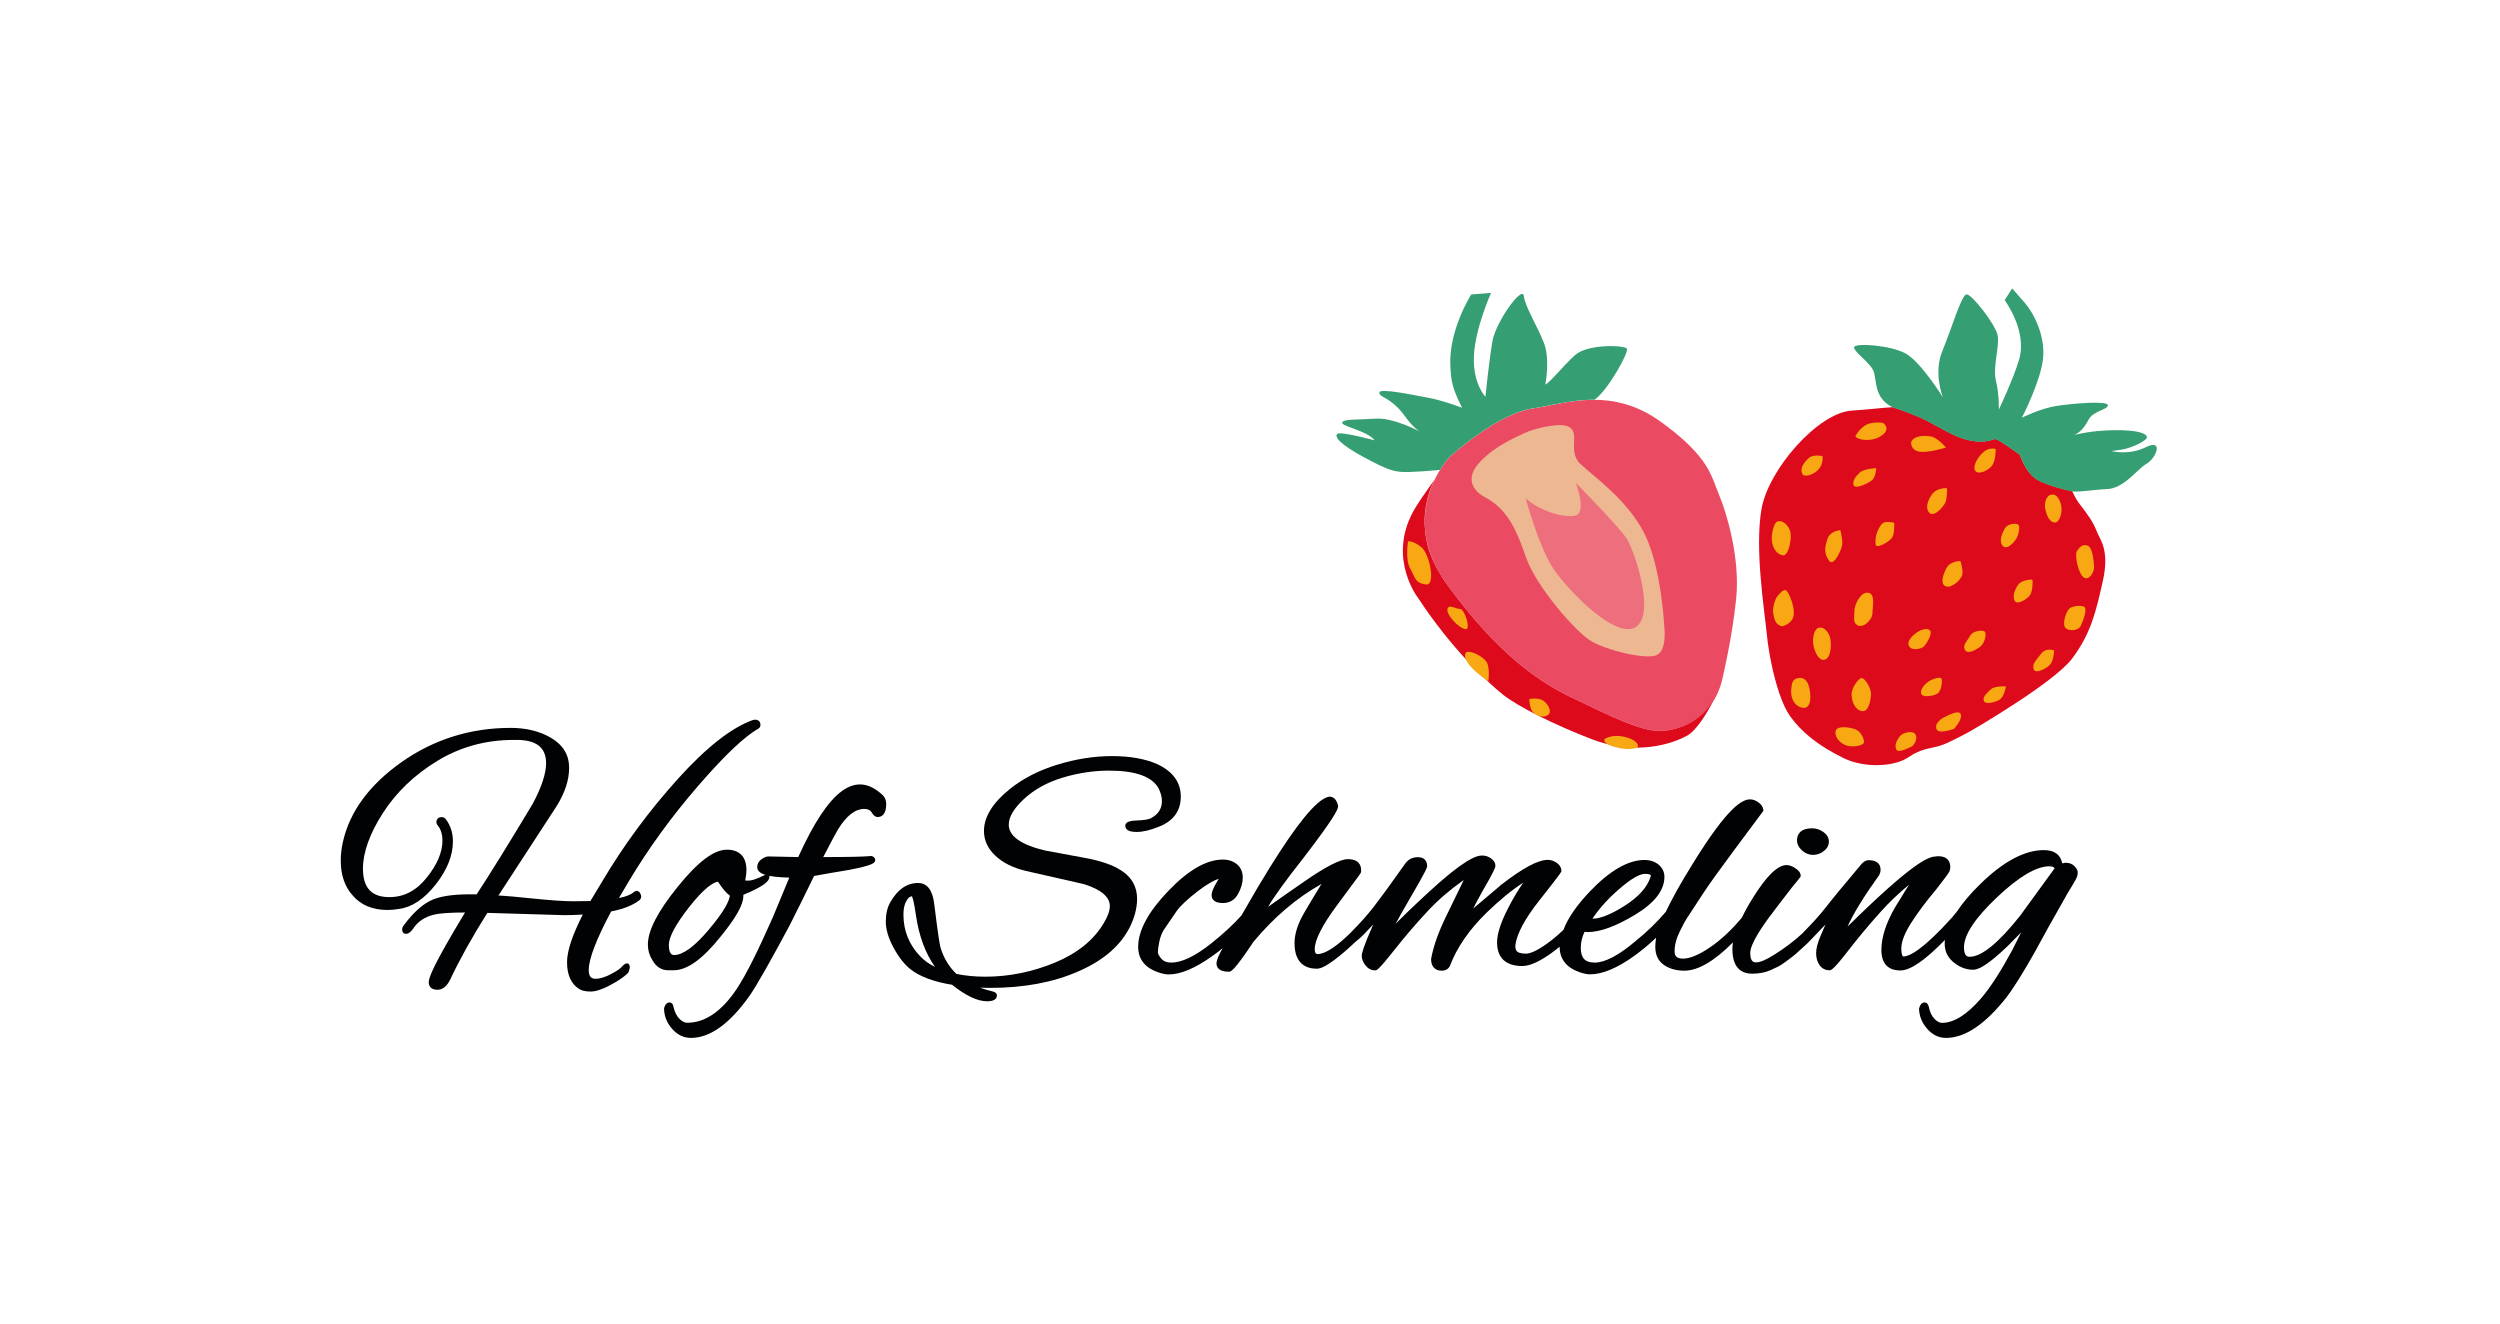 <?xml version="1.0" encoding="utf-8"?>
<!-- Generator: Adobe Adobe Illustrator 24.2.0, SVG Export Plug-In . SVG Version: 6.00 Build 0)  -->
<svg version="1.1" xmlns="http://www.w3.org/2000/svg" xmlns:xlink="http://www.w3.org/1999/xlink" x="0px" y="0px"
	 width="240.94px" height="127.56px" viewBox="0 0 240.94 127.56" style="enable-background:new 0 0 240.94 127.56;"
	 xml:space="preserve">
<style type="text/css">
	.st0{fill:#010203;}
	.st1{fill:#EA4B62;}
	.st2{fill:#EDB791;}
	.st3{fill:#DD0A1C;}
	.st4{fill:#359E72;}
	.st5{fill:#ED6F7D;}
	.st6{fill:#F7A812;}
	.st7{display:none;}
	.st8{display:inline;fill:#010203;stroke:#010203;stroke-width:0.5;stroke-miterlimit:10;}
	.st9{display:inline;}
	.st10{display:inline;fill:none;}
	.st11{display:inline;fill:none;stroke:#010203;stroke-miterlimit:10;}
	.st12{display:inline;fill:#010203;}
	.st13{fill:#010203;stroke:#010203;stroke-width:0.5;stroke-miterlimit:10;}
	.st14{fill:#FFFFFF;}
	.st15{display:inline;fill:none;stroke:#FFFFFF;stroke-miterlimit:10;}
</style>
<g id="wortmarke">
	<g>
		<path class="st0" d="M56.92,95.56c-0.51,0-0.88-0.09-1.14-0.27c-0.75-0.49-1.13-1.35-1.13-2.55c0-1.09,0.5-2.6,1.52-4.6
			c-0.63,0.04-1.23,0.06-1.79,0.06c-0.24,0-2.66-0.07-7.41-0.22c-1.47,2.33-2.67,4.49-3.57,6.4c-0.32,0.67-0.74,1.01-1.24,1.01
			c-0.76,0-0.84-0.51-0.84-0.73c0-0.41,0.37-1.55,3.5-6.72c-1.48,0.01-2.49,0.08-2.99,0.21c-0.9,0.22-1.57,0.67-2,1.34
			c-0.22,0.31-0.41,0.46-0.6,0.5c-0.16,0.03-0.28-0.02-0.34-0.07c-0.06-0.05-0.13-0.15-0.13-0.32c0-0.18,0.07-0.35,0.2-0.48
			c0.81-1.09,1.65-1.87,2.47-2.29c0.83-0.43,2.1-0.64,3.87-0.64h0.64c1.3-1.98,3.12-4.92,5.41-8.74c0.85-1.59,1.28-2.91,1.28-3.89
			c0-1.5-0.91-2.23-2.77-2.25H49.5c-2.68,0-5.15,0.68-7.35,2.02c-2.21,1.34-3.97,3.04-5.25,5.03c-1.27,1.98-1.92,3.79-1.92,5.36
			c0,1.84,0.83,2.74,2.54,2.74c1.41,0,2.59-0.61,3.6-1.87c1.01-1.25,1.52-2.46,1.52-3.57c0-0.6-0.15-1.1-0.46-1.48
			c-0.07-0.07-0.12-0.19-0.12-0.32c0-0.29,0.2-0.47,0.51-0.47c0.17,0,0.31,0.07,0.4,0.21c0.45,0.59,0.68,1.31,0.68,2.13
			c0,1.36-0.56,2.76-1.66,4.15c-1.11,1.41-2.3,2.2-3.54,2.36c-0.37,0.06-0.74,0.1-1.09,0.1c-1.44,0-2.58-0.47-3.37-1.4
			c-0.76-0.83-1.15-1.97-1.15-3.37c0-0.57,0.07-1.17,0.2-1.76c0.65-2.94,2.56-5.54,5.67-7.73c3.1-2.18,6.63-3.29,10.5-3.29
			c1.52,0,2.84,0.33,3.93,0.98c1.14,0.68,1.71,1.64,1.71,2.87c0,1.18-0.41,2.43-1.23,3.73l-5.58,8.57c0.73,0.04,1.82,0.14,3.26,0.29
			c1.75,0.18,3.08,0.27,3.96,0.27c0.77,0,1.31-0.01,1.64-0.02l1.15-1.91c2.07-3.49,4.51-6.79,7.24-9.82
			c2.75-3.05,5.18-4.97,7.25-5.71c0.42-0.13,0.75,0.06,0.75,0.46c0,0.15-0.07,0.28-0.21,0.37c-1.35,0.76-3.31,2.63-5.84,5.56
			c-2.54,2.94-4.76,6-6.61,9.1l-0.98,1.66c0.67-0.13,1.16-0.33,1.47-0.6l0.01-0.01c0.09-0.07,0.21-0.09,0.31-0.07
			c0.12,0.03,0.22,0.12,0.29,0.28c0.17,0.36-0.04,0.56-0.11,0.61c-0.65,0.5-1.56,0.86-2.72,1.08c-1.43,2.68-2.16,4.58-2.16,5.65
			c0,0.74,0.34,0.84,0.68,0.84c0.39,0,0.85-0.14,1.38-0.41c0.67-0.34,0.95-0.56,1.07-0.69c0.28-0.3,0.4-0.38,0.53-0.38h0.12l0.1,0.1
			c0.09,0.11,0.09,0.26,0.06,0.4c-0.03,0.18-0.09,0.33-0.18,0.45c-0.41,0.39-0.98,0.77-1.72,1.16
			C58.03,95.36,57.41,95.56,56.92,95.56z M61.26,86.31c0.01,0.01,0.03,0.02,0.05,0.03L61.26,86.31z"/>
		<path class="st0" d="M64.92,93.51H64.4c-0.65,0-1.17-0.33-1.54-1c-0.27-0.43-0.42-0.93-0.42-1.47c0-1.36,0.94-3.18,2.87-5.57
			c1.94-2.41,3.49-3.58,4.74-3.58c1.24,0,1.89,0.69,1.89,1.98c0,0.27-0.04,0.6-0.12,0.99c0.07,0.01,0.17,0.01,0.32,0.01
			c0.24,0,0.72-0.1,1.65-0.58l0.39-0.2l-0.03,0.44c-0.02,0.34-0.34,0.81-2.51,1.71c0,0.04,0,0.09,0,0.13c0,0.82-0.72,2.1-2.21,3.92
			C67.69,92.46,66.21,93.51,64.92,93.51z M69.19,84.97c-0.47,0.08-1.32,0.6-2.78,2.46c-1.3,1.66-1.95,2.88-1.95,3.64
			c0,0.97,0.38,0.97,0.52,0.97c0.84,0,1.95-0.81,3.31-2.42c1.56-1.84,1.99-2.8,2.05-3.3C70.01,86.09,69.63,85.64,69.19,84.97z"/>
		<path class="st0" d="M66.59,100.03c-0.69,0-1.3-0.29-1.81-0.87c-0.5-0.57-0.76-1.21-0.78-1.91l0-0.03L64,97.18
			c0.12-0.47,0.35-0.57,0.53-0.57c0.12,0,0.32,0.06,0.38,0.44c0.11,0.48,0.31,0.88,0.57,1.14c0.25,0.25,0.5,0.38,0.75,0.38
			c1.72,0,3.33-1.1,4.77-3.26c0.85-1.27,2.02-3.59,3.48-6.9l1.59-3.83c-2.16-0.05-3.09-0.36-3.09-1.02c0-0.2,0.07-0.5,0.41-0.75
			c0.25-0.18,0.47-0.27,0.68-0.27l2.86,0.06c2.97-6.55,5.53-8.41,8.14-5.97c0.23,0.23,0.34,0.51,0.34,0.86
			c0,1.03-0.45,1.25-0.83,1.25c-0.2,0-0.38-0.13-0.53-0.38c-0.15-0.27-0.39-0.4-0.75-0.4c-0.89,0-1.74,0.67-2.55,2
			c-0.15,0.25-0.62,1.11-1.41,2.64c2.3,0,3.85-0.03,4.61-0.1l0.04,0l0.04,0.01c0.23,0.06,0.32,0.23,0.32,0.37
			c0,0.28-0.17,0.5-2.48,0.95c-1.38,0.23-2.51,0.42-3.41,0.59c-0.65,1.35-1.44,2.94-2.36,4.77c-1.92,3.59-3.22,5.86-3.84,6.75
			C70.35,98.65,68.44,100.03,66.59,100.03z"/>
		<path class="st0" d="M95.14,96.5c-0.93,0-2.04-0.52-3.38-1.59c-1.78-0.29-3.14-0.8-4.04-1.52c-0.58-0.47-1.12-1.16-1.61-2.07
			c-0.49-0.91-0.74-1.75-0.74-2.5c0-0.75,0.15-1.39,0.45-1.89c0.69-1.21,1.58-1.83,2.66-1.83c0.9,0,1.42,0.71,1.57,2.12
			c0.37,3,0.53,3.9,0.6,4.13c0.3,0.98,0.81,1.82,1.52,2.51c0.86,0.18,1.8,0.27,2.8,0.27c2.27,0,4.53-0.46,6.71-1.36
			c2.16-0.9,3.74-2.18,4.7-3.81c0.38-0.63,0.58-1.18,0.58-1.64c0-0.88-0.84-1.59-2.49-2.11l-5.63-1.28
			c-1.2-0.29-2.17-0.77-2.89-1.44c-0.75-0.69-1.12-1.5-1.12-2.4c0-1.36,0.84-2.72,2.5-4.05c1.24-1,2.77-1.79,4.56-2.34
			c1.78-0.55,3.56-0.83,5.28-0.83c1.73,0,3.18,0.26,4.33,0.76c1.53,0.71,2.3,1.76,2.3,3.14c0,1.38-0.71,2.36-2.12,2.91
			c-0.82,0.33-1.53,0.5-2.13,0.5c-0.73,0-1.1-0.2-1.1-0.6c0-0.41,0.57-0.49,1.19-0.51c0.59-0.02,1.01-0.09,1.26-0.2
			c0.73-0.39,1.08-0.93,1.08-1.67c0-0.39-0.11-0.8-0.33-1.24c-0.63-1.12-2.23-1.69-4.76-1.69c-1.49,0-3,0.23-4.49,0.68
			c-1.48,0.45-2.73,1.14-3.72,2.06c-0.97,0.9-1.46,1.73-1.46,2.47c0,1.1,1.18,1.94,3.5,2.49l3.78,0.7c1.54,0.28,2.72,0.68,3.5,1.19
			c1.05,0.64,1.59,1.58,1.59,2.78c0,0.47-0.08,0.98-0.23,1.52c-0.71,2.38-2.54,4.21-5.44,5.46c-2.4,1.06-5.26,1.59-8.51,1.59
			c-0.34,0-0.66-0.01-0.97-0.02c0.4,0.14,0.84,0.27,1.32,0.39c0.23,0.06,0.32,0.23,0.32,0.37C96.07,96.2,95.9,96.5,95.14,96.5z
			 M108.95,79.57L108.95,79.57L108.95,79.57L108.95,79.57z M87.89,86.38c-0.09,0.01-0.18,0.04-0.26,0.1
			c-0.06,0.04-0.19,0.16-0.36,0.52c-0.13,0.29-0.2,0.67-0.2,1.15c0,1.57,0.56,2.94,1.66,4.06l0,0c0.37,0.38,0.83,0.71,1.38,0.97
			c-0.93-1.31-1.55-2.99-1.84-5C88.09,86.9,87.95,86.5,87.89,86.38z"/>
		<path class="st0" d="M174.73,82.39c-0.38,0-0.74-0.14-1.05-0.42c-0.32-0.28-0.49-0.62-0.49-0.99c0-0.43,0.19-1.15,1.47-1.15
			c0.37,0,0.73,0.12,1.06,0.35c0.36,0.25,0.54,0.56,0.54,0.93c0,0.36-0.17,0.67-0.5,0.92C175.46,82.27,175.11,82.39,174.73,82.39z"
			/>
		<path class="st0" d="M187.55,100.03c-0.69,0-1.3-0.29-1.81-0.87c-0.5-0.57-0.76-1.21-0.79-1.91l0-0.04l0.01-0.03
			c0.12-0.47,0.35-0.57,0.53-0.57c0.19,0,0.32,0.14,0.4,0.41c0.1,0.53,0.29,0.91,0.55,1.18c0.25,0.25,0.49,0.38,0.72,0.38
			c1.14,0,2.39-0.78,3.73-2.32c0.91-1.05,1.92-2.62,3.02-4.65l0.88-1.75l-1.29,1.31c-2.14,2.05-2.93,2.29-3.34,2.29
			c-0.62,0-1.22-0.21-1.77-0.63c-0.64-0.47-0.97-1.11-0.97-1.9c0-0.11,0.01-0.23,0.02-0.34c-1.93,1.98-3.33,2.94-4.3,2.94
			c-0.83,0-1.82-0.34-1.82-1.98c0-1.2,0.44-2.58,1.32-4.11l1.34-2.17c-1.01,0.83-1.93,1.71-2.76,2.64c-1.13,1.26-2.17,2.51-3.09,3.7
			c-1.47,1.9-1.66,1.9-1.82,1.9c-0.4,0-0.73-0.18-0.96-0.51c-0.21-0.31-0.32-0.69-0.32-1.14c0-0.44,0.14-0.99,0.44-1.69
			c0.14-0.33,0.29-0.69,0.47-1.09l-0.15,0.17l-1.17,1.22c-0.29,0.31-0.5,0.51-0.61,0.61c-0.11,0.1-0.3,0.28-0.59,0.54
			c-0.3,0.28-0.53,0.47-0.69,0.59c-0.15,0.11-0.36,0.27-0.64,0.48c-0.3,0.23-0.56,0.39-0.79,0.5c-0.21,0.1-0.46,0.21-0.74,0.34
			c-0.49,0.21-1.06,0.31-1.71,0.31c-0.86,0-1.89-0.41-1.89-2.37c0-0.2,0.02-0.41,0.05-0.64c-1.83,1.83-3.37,2.72-4.69,2.72
			c-0.75,0-1.41-0.18-1.94-0.54c-0.56-0.38-0.85-0.97-0.85-1.75c0-0.28,0.03-0.57,0.08-0.89c-0.66,0.63-1.35,1.2-2.06,1.72
			c-1.66,1.2-3.11,1.81-4.29,1.81c-0.26,0-0.5-0.04-0.72-0.11c-1.47-0.41-2.23-1.27-2.23-2.55c0,0,0,0,0,0
			c-0.22,0.18-0.42,0.33-0.61,0.48c-1.26,0.93-2.24,1.38-2.99,1.38c-1.59,0-2.43-0.79-2.43-2.27c0-0.82,0.34-1.89,1.05-3.28
			c0.47-0.92,0.96-1.75,1.47-2.48c-1.05,0.67-2.23,1.63-3.51,2.87c-1.7,1.65-2.9,3.4-3.57,5.19c-0.13,0.22-0.35,0.42-0.78,0.42
			c-0.65,0-1.02-0.41-1.02-1.12c0.22-1.24,0.72-2.63,1.47-4.16c0.21-0.43,0.77-1.58,1.68-3.46c-1.32,0.93-2.47,1.92-3.44,2.96
			c-1.15,1.23-2.24,2.5-3.23,3.76c-1.57,1.99-1.72,1.99-1.88,1.99c-0.36,0-0.67-0.16-0.92-0.48c-0.24-0.3-0.36-0.61-0.36-0.93
			c0-0.23,0.13-0.8,1.1-3.01l-0.92,0.97c-0.31,0.31-0.54,0.51-0.71,0.63c-0.27,0.25-0.58,0.54-0.94,0.86
			c-1.85,1.61-2.52,1.8-2.86,1.8c-0.98,0-2.15-0.43-2.15-2.47c0-0.87,0.31-1.85,0.92-2.9c0.47-0.82,1.04-1.76,1.68-2.8
			c-2.38,1.33-4.59,3.21-6.56,5.58c-1.92,2.88-2.17,2.88-2.38,2.88c-1.03,0-1.18-0.5-1.18-0.8c0-0.15,0.04-0.43,0.41-1.14
			c0.06-0.11,0.13-0.22,0.19-0.33c-0.32,0.26-0.64,0.5-0.96,0.73c-1.7,1.21-3.08,1.8-4.24,1.8c-0.26,0-0.5-0.04-0.72-0.11
			c-1.47-0.41-2.23-1.27-2.23-2.55c0-1.56,0.97-3.37,2.9-5.38c1.92-2.01,3.69-3.03,5.26-3.03c0.55,0,1.01,0.16,1.37,0.46
			c0.37,0.32,0.55,0.75,0.55,1.28c0,0.5-0.15,1.03-0.45,1.57c-0.32,0.59-0.82,0.88-1.47,0.88c-0.94,0-1.08-0.48-1.08-0.76
			c0-0.29,0.15-0.67,0.47-1.21c0.09-0.15,0.16-0.27,0.22-0.37c-0.5,0.16-1.17,0.55-1.97,1.16c-1.01,0.77-1.71,1.43-2.08,1.94
			l-1.25,1.83c-0.19,0.31-0.34,0.69-0.43,1.13c-0.09,0.45-0.14,0.79-0.14,1.01c0,0.17,0.12,0.39,0.34,0.64
			c0.22,0.25,0.53,0.37,0.95,0.37c1.01,0,2.29-0.61,3.83-1.83c1.18-0.94,2.17-1.85,2.94-2.72c1.11-1.95,2.05-3.53,2.75-4.65
			c2.6-4.18,4.41-6.39,5.53-6.75c0.04-0.02,0.12-0.04,0.21-0.04c0.28,0,0.65,0.15,0.82,0.87l0.01,0.05l-0.01,0.05
			c-0.05,0.32-0.45,1.18-3.39,5c-1.64,2.08-2.77,3.64-3.36,4.65c0.8-0.57,1.9-1.35,3.34-2.34c2.18-1.52,3.61-2.26,4.35-2.26
			c1.11,0,1.28,0.66,1.28,1.05c0,0.12-0.01,0.19-0.03,0.26c-0.02,0.06-0.03,0.09-2.27,3.1c-1.44,1.94-2.17,3.37-2.17,4.25
			c0,0.49,0.19,0.49,0.3,0.49c0.75-0.03,1.83-0.74,3.22-2.12c0.01-0.01,0.02-0.03,0.04-0.05c0.39-0.39,0.76-0.78,1.11-1.17
			c0.36-0.41,0.69-0.8,0.99-1.18c0.62-0.8,1.66-2.22,3.08-4.23c0.29-0.39,0.69-0.59,1.2-0.59c0.57,0,0.89,0.31,0.89,0.86
			c0,0.12,0,0.29-1.74,3.26c-0.59,1.01-1,1.75-1.29,2.29c0.79-0.8,1.78-1.75,2.96-2.84c3.6-3.34,4.79-3.73,5.37-3.73
			c0.31,0,0.59,0.09,0.85,0.27c0.28,0.2,0.43,0.44,0.43,0.7c0,0.13,0,0.34-1.29,2.55c-0.38,0.69-0.66,1.2-0.85,1.59
			c1.76-1.48,2.41-2.03,2.6-2.2v-0.02l0.1-0.07c2.08-1.61,3.54-2.4,4.49-2.4c0.31,0,0.6,0.1,0.87,0.29
			c0.36,0.26,0.44,0.56,0.44,0.77c0,0.12,0,0.15-2.14,2.87c-1.36,1.72-2.13,3.15-2.29,4.24c-0.03,0.3,0.02,0.52,0.15,0.65
			c0.1,0.1,0.33,0.22,0.87,0.22c0.31,0,0.92-0.17,2.07-1c0.49-0.35,1.01-0.79,1.54-1.3c0.43-1.14,1.29-2.38,2.55-3.7
			c1.92-2.01,3.69-3.03,5.26-3.03c0.55,0,1.01,0.16,1.37,0.46c0.37,0.32,0.55,0.71,0.55,1.17c0,1.29-0.95,2.52-2.83,3.65
			c-1.84,1.11-3.37,1.67-4.55,1.67c-0.11,0-0.22-0.01-0.32-0.02c-0.24,0.49-0.36,1.01-0.36,1.54c0,0.98,0.41,1.42,1.34,1.42
			c0.99,0,2.33-0.7,3.96-2.09c1.08-0.87,2.05-1.81,2.89-2.8c0.63-1.32,1.5-2.88,2.59-4.62c3.43-5.58,4.81-6.22,5.54-6.22
			c0.27,0,0.54,0.1,0.8,0.29c0.28,0.2,0.44,0.44,0.47,0.71l0.01,0.1l-2.9,3.9c-1.4,1.88-2.37,3.24-2.9,4.05
			c-0.54,0.83-0.94,1.44-1.21,1.85c-0.27,0.4-0.46,0.71-0.59,0.93c-0.12,0.22-0.27,0.51-0.44,0.86c-0.35,0.69-0.52,1.35-0.52,1.95
			c0,0.35,0.1,0.71,0.81,0.71c0.65,0,1.53-0.36,2.59-1.08c1.04-0.7,2.08-1.67,3.09-2.88c0.26-0.55,0.61-1.19,1.02-1.84
			c1.32-2.14,2.39-3.19,3.26-3.22l0,0c0.27,0,0.56,0.1,0.86,0.3c0.34,0.22,0.52,0.46,0.52,0.72v0.08l-0.05,0.07
			c-0.11,0.15-0.24,0.33-0.4,0.51c-0.15,0.18-0.31,0.38-0.48,0.59c-0.17,0.21-0.41,0.52-0.7,0.91c-0.3,0.4-0.59,0.78-0.87,1.14
			c-1.95,2.52-2.36,3.64-2.36,4.14c0,0.92,0.39,0.92,0.55,0.92c0.4,0,0.97-0.24,1.7-0.7c1.06-0.66,1.99-1.36,2.84-2.15
			c0.02-0.03,0.04-0.06,0.07-0.09c0.78-0.78,1.47-1.54,2.04-2.26c0.56-0.73,1.72-2.14,3.44-4.18c0.23-0.31,0.51-0.47,0.8-0.47
			c0.97,0,1.12,0.58,1.12,0.92c0,0.17-0.04,0.33-0.12,0.5c-1.47,2.05-2.5,3.71-3.06,4.98c6.11-6.03,7.76-6.75,8.46-6.75
			c0.08-0.02,0.19-0.03,0.29-0.03c1,0,1.15,0.66,1.15,1.05c0,0.14-0.03,0.28-0.08,0.41c-0.03,0.07-0.08,0.2-1.32,1.79
			c-0.93,1.1-1.73,2.17-2.38,3.19c-0.62,0.98-0.94,1.8-0.94,2.44c0,0.54,0.1,0.78,0.2,0.78c0.59,0,1.9-0.66,4.73-3.8
			c0.05-0.05,0.11-0.13,0.21-0.27c0.09-0.11,0.16-0.19,0.22-0.26c0.53-0.81,1.28-1.7,2.2-2.6c2.23-2.2,4.31-3.32,6.17-3.32
			c0.83,0,1.38,0.29,1.64,0.85l0.16,0.43l0.26-0.06c0.01,0,0.02,0,0.03,0c0.39,0,0.66,0.11,0.87,0.33l0,0
			c0.21,0.23,0.31,0.4,0.31,0.57c0,0.11-0.01,0.23-0.04,0.37c-0.02,0.08-0.04,0.22-0.96,1.71c-0.74,1.3-1.36,2.4-1.86,3.3
			c-1.73,3.23-3.08,5.47-4,6.68C191.36,98.68,189.4,100.03,187.55,100.03z M197.51,83.49c-1.26,0-2.96,1.01-5.06,3
			c-2.1,1.99-3.17,3.6-3.17,4.81c0,0.91,0.39,0.91,0.55,0.91c1.15,0,2.79-1.34,4.88-3.98l3.31-4.55
			C197.94,83.57,197.79,83.49,197.51,83.49z M153.47,88.54C153.47,88.54,153.47,88.54,153.47,88.54c0.76,0,1.82-0.42,3.13-1.26
			c1.3-0.83,2.13-1.74,2.45-2.71c0.04-0.09,0.05-0.16,0.05-0.21c0-0.05-0.15-0.14-0.57-0.14c-0.33,0-0.98,0.21-2.17,1.2l0,0
			C155.16,86.41,154.19,87.46,153.47,88.54z"/>
	</g>
</g>
<g id="bildmarke">
	<g>
		<g>
			<path class="st1" d="M159.93,70.44c-0.04,0-0.08,0-0.12,0c-1.76-0.04-4.56-1.4-7.53-2.83l-0.9-0.43
				c-2.68-1.29-6.83-3.82-11.97-10.92c-4.87-6.73,0.24-12.17,0.29-12.22c0.21-0.19,4.65-4.18,8-4.67c0.52-0.08,1.07-0.18,1.65-0.3
				c2.98-0.59,6.7-1.32,10.71,1.58c4.09,2.95,4.76,4.76,5.35,6.36c0.09,0.23,0.17,0.46,0.27,0.69c0.74,1.75,2.03,6.09,1.65,9.96
				c-0.37,3.73-1.32,7.72-1.33,7.76C165.08,69.39,161.81,70.44,159.93,70.44z"/>
		</g>
		<path class="st2" d="M160.41,60.55c0,0-0.26-5.73-1.88-9.03c-1.62-3.3-4.84-5.51-6.22-6.81c-1.38-1.3,0.25-3.27-1.44-3.69
			c-0.91-0.22-3.05,0.3-3.9,0.7c-0.85,0.41-2.83,1.21-4.32,2.78c-1.49,1.57-0.73,2.79,0.48,3.43c2.23,1.18,3.06,3.26,3.99,5.91
			c0.94,2.65,4.69,7.04,6.25,7.96c1.56,0.91,5.21,1.77,6.26,1.35C160.66,62.75,160.41,60.55,160.41,60.55z"/>
		<path class="st3" d="M202.05,51.15c-0.31-0.85-1.01-1.79-1.6-2.54c-0.28-0.35-0.54-0.84-0.74-1.27c-1.25-0.27-2.5-0.67-3.25-1.05
			c-1.05-0.54-1.61-1.96-1.78-2.46c-0.31-0.23-1.14-0.84-1.95-1.33c-0.4-0.24-0.43-0.23-0.65-0.15c-0.25,0.09-0.64,0.22-1.38,0.19
			c-1.41-0.05-2.57-0.68-4.18-1.56l-0.83-0.45c-0.69-0.37-1.87-0.83-3.26-1.29c-1.17,0.07-2.47,0.24-3.95,0.33
			c-3.25,0.19-8.07,5.68-8.72,9.52s0.27,9.56,0.53,12.13c0.17,1.69,0.61,3.87,1.19,5.59c0.31,0.9,0.66,1.68,1.03,2.2
			c1.09,1.5,2.61,2.8,5.18,4.06c2.04,0.99,4.9,0.82,6.22-0.08c1.31-0.9,2.18-0.83,3.12-1.14c0.95-0.31,2.93-1.42,2.93-1.42
			s8-4.62,9.75-6.97c1.75-2.34,2.27-4.37,2.95-7.45C203.35,52.93,202.36,52,202.05,51.15z"/>
		<path class="st4" d="M206.83,43.09c-1.7,0.84-3.33,0.38-3.33,0.38s0,0,0.93-0.13c0.93-0.13,2.52-0.86,2.48-1.22
			c-0.05-0.36-0.92-0.69-3.21-0.66c-2.29,0.03-3.81,0.47-3.81,0.47c0.47-0.2,0.94-0.6,1.39-1.47s1.77-0.92,1.87-1.39
			s-3.26-0.2-4.88,0.04c-1.62,0.24-3.41,1.15-3.41,1.15s1.81-3.49,2.04-5.7s-0.89-4.38-1.78-5.4c-0.89-1.03-1.2-1.36-1.2-1.36
			l-0.72,1.13c0,0,2.21,2.93,1.4,5.7c-0.53,1.84-1.96,4.84-1.96,4.84s0.05-1.44-0.28-2.77s0.38-3.36,0.16-4.4
			c-0.22-1.05-2.48-3.94-2.98-3.93c-0.5,0.01-1.44,3.29-2.33,5.42c-0.9,2.13,0.03,4.49,0.03,4.49s-2.1-3.38-3.56-4.2
			s-4.92-1.05-4.99-0.62s1.58,1.49,1.89,2.35s0,2.56,1.85,3.46c1.38,0.45,2.57,0.92,3.26,1.29l0.83,0.45
			c1.6,0.88,2.76,1.51,4.18,1.56c0.75,0.02,1.13-0.11,1.38-0.19c0.22-0.08,0.25-0.09,0.65,0.15c0.82,0.49,1.65,1.1,1.95,1.33
			c0.17,0.5,0.73,1.93,1.78,2.46c0.75,0.38,2,0.78,3.25,1.05c0.74,0.07,2.29-0.2,3.32-0.23c1.68-0.05,2.88-1.88,3.84-2.44
			S208.53,42.26,206.83,43.09z"/>
		<path class="st3" d="M159.93,70.44c-0.04,0-0.08,0-0.12,0c-1.76-0.04-4.56-1.4-7.53-2.83l-0.9-0.43
			c-2.68-1.29-6.83-3.82-11.97-10.92c-0.17-0.24-0.33-0.47-0.48-0.71c-0.05-0.07-0.09-0.15-0.13-0.22c-0.1-0.16-0.19-0.32-0.28-0.48
			c-0.05-0.08-0.09-0.17-0.13-0.25c-0.08-0.15-0.15-0.3-0.22-0.45c-0.04-0.08-0.07-0.16-0.11-0.24c-0.07-0.17-0.14-0.34-0.2-0.51
			c-0.02-0.05-0.04-0.1-0.06-0.15c-0.08-0.22-0.14-0.43-0.2-0.65c-0.02-0.06-0.03-0.11-0.04-0.17c-0.04-0.16-0.07-0.32-0.1-0.47
			c-0.01-0.07-0.03-0.15-0.04-0.22c-0.02-0.14-0.04-0.28-0.06-0.41c-0.01-0.07-0.02-0.14-0.02-0.21c-0.01-0.15-0.02-0.29-0.03-0.44
			c0-0.05-0.01-0.11-0.01-0.16c0-0.2,0-0.39,0-0.58c0-0.01,0-0.01,0-0.02c0.01-0.19,0.02-0.37,0.04-0.55c0-0.05,0.01-0.09,0.02-0.14
			c0.02-0.14,0.04-0.28,0.06-0.42c0.01-0.05,0.02-0.09,0.02-0.14c0.03-0.14,0.06-0.28,0.09-0.42c0.01-0.03,0.01-0.06,0.02-0.1
			c0.13-0.52,0.29-1,0.48-1.44c0-0.01,0.01-0.02,0.01-0.03c0.06-0.14,0.12-0.28,0.19-0.42c0,0,0,0,0,0
			c-0.66,0.93-1.63,2.28-2.06,3.09c-2.45,4.56,0.52,8.31,0.52,8.31c3.2,4.88,6.63,8.04,8.1,9.24c1.47,1.2,5.15,3.01,8.64,4.35
			s6.91,0.86,9.17-0.35c0.86-0.46,1.95-2.19,2.52-3.38C163.76,69.77,161.41,70.44,159.93,70.44z"/>
		<path class="st5" d="M157.63,60.44c-1.97,1.2-6.51-3.55-7.91-5.61c-1.4-2.07-2.68-6.81-2.68-6.81c1.18,1.11,3.5,1.91,4.73,1.68
			s0.1-3.16,0.1-3.16s4.23,4.28,4.93,5.41C157.52,53.08,159.61,59.24,157.63,60.44z"/>
		<path class="st6" d="M191.18,43.55c0.58-0.49,1.16-0.27,1.16-0.27s0,1.03-0.31,1.53c-0.31,0.49-1.33,1-1.65,0.58
			C190.06,44.98,190.6,44.04,191.18,43.55z"/>
		<path class="st6" d="M184.19,42.59c0.27-0.58,1.12-0.63,1.83-0.54c0.71,0.09,1.52,1.08,1.52,1.08s-1.65,0.54-2.55,0.4
			S184.19,42.59,184.19,42.59z"/>
		<path class="st6" d="M187.65,47.05c0,0,0,0.67-0.09,1.17c-0.09,0.49-1.14,1.69-1.61,1.21c-0.36-0.36-0.27-1.03,0.22-1.75
			C186.67,46.96,187.65,47.05,187.65,47.05z"/>
		<path class="st6" d="M184.7,60.98c0.31-0.22,0.98-0.54,1.3-0.22s-0.45,1.48-0.67,1.62c-0.22,0.13-1.19,0.43-1.39-0.22
			C183.81,61.7,184.39,61.21,184.7,60.98z"/>
		<path class="st6" d="M179.79,40.98c0.67-0.4,1.7-0.22,1.7-0.22s0.8,0.54-0.13,1.21c-0.94,0.67-2.32,0.45-2.55,0.09
			C178.8,42.06,179.12,41.39,179.79,40.98z"/>
		<path class="st6" d="M179.21,45.57c0.4-0.4,1.61-0.45,1.61-0.45s-0.04,0.81-0.36,1.12s-1.72,0.99-1.83,0.49
			C178.54,46.33,178.8,45.97,179.21,45.57z"/>
		<path class="st6" d="M174.34,44.13c0.4-0.36,1.3-0.18,1.3-0.18s0.13,0.63-0.31,1.21c-0.45,0.58-1.43,0.88-1.61,0.54
			C173.4,45.12,173.93,44.49,174.34,44.13z"/>
		<path class="st6" d="M171.34,50.24c0.4-0.09,0.89,0.22,1.16,0.85s-0.11,2.53-0.67,2.43c-0.76-0.13-1.03-0.94-1.07-1.48
			C170.72,51.5,170.94,50.33,171.34,50.24z"/>
		<path class="st6" d="M171.74,60.36c-0.76-0.18-0.76-0.94-0.85-1.3c-0.09-0.36,0.18-1.3,0.36-1.53s0.63-0.81,0.89-0.63
			c0.27,0.18,0.89,1.66,0.71,2.47C172.68,60.18,171.74,60.36,171.74,60.36z"/>
		<path class="st6" d="M173.44,68.13c-0.63-0.27-0.87-1.01-0.81-1.67c0.05-0.66,0.14-1.02,0.68-1.11c0.97-0.16,1.16,1.03,1.16,1.89
			C174.47,68.09,174.07,68.4,173.44,68.13z"/>
		<path class="st6" d="M175.81,63.59c-0.49,0.09-0.89-0.67-1.03-1.35s0.04-1.66,0.54-1.75c0.49-0.09,0.94,0.45,1.07,1.03
			C176.52,62.11,176.48,63.47,175.81,63.59z"/>
		<path class="st6" d="M176.3,54.06c-0.54-0.72-0.45-1.3-0.18-2.11c0.27-0.81,1.25-0.85,1.25-0.85s0.22,0.85,0.18,1.35
			S176.73,54.64,176.3,54.06z"/>
		<path class="st6" d="M178.22,71.91c-0.71-0.09-1.47-0.81-1.3-1.48c0.14-0.52,1.34-0.36,1.92-0.13s0.85,1.03,0.8,1.26
			S178.94,72,178.22,71.91z"/>
		<path class="st6" d="M179.52,68.54c-0.67-0.04-1.03-0.81-1.07-1.53c-0.04-0.72,0.67-1.66,0.98-1.66s0.89,0.99,0.89,1.48
			C180.32,67.32,180.14,68.58,179.52,68.54z"/>
		<path class="st6" d="M180.46,59.1c0,0.63-0.96,1.6-1.56,1.08c-0.31-0.27-0.18-0.67-0.18-1.3s0.63-1.89,1.34-1.75
			C180.77,57.25,180.46,58.47,180.46,59.1z"/>
		<path class="st6" d="M182.38,51.77c-0.22,0.4-1.54,1.18-1.61,0.72c-0.13-0.85,0.31-1.71,0.63-2.02c0.31-0.31,1.16-0.09,1.16-0.09
			S182.6,51.37,182.38,51.77z"/>
		<path class="st6" d="M184.3,71.91c0,0-1.3,0.72-1.52,0.36c-0.27-0.45,0.09-1.08,0.4-1.39c0.31-0.31,1.3-0.54,1.47,0
			C184.83,71.41,184.3,71.91,184.3,71.91z"/>
		<path class="st6" d="M185.19,66.92c-0.22-0.45,0.31-0.99,0.71-1.26c0.4-0.27,1.12-0.45,1.21-0.27c0.09,0.18,0.04,0.99-0.27,1.35
			S185.35,67.23,185.19,66.92z"/>
		<path class="st6" d="M188.32,70.24c0,0-1.4,0.52-1.65,0.09c-0.27-0.45,0.18-0.94,0.71-1.21s1.52-0.76,1.61-0.22
			S188.32,70.24,188.32,70.24z"/>
		<path class="st6" d="M189.12,55.37c-0.09,0.49-1.12,1.47-1.7,1.08c-0.4-0.27-0.18-1.03,0.18-1.71s1.34-0.67,1.34-0.67
			S189.21,54.87,189.12,55.37z"/>
		<path class="st6" d="M190.78,62.38c-0.54,0.36-1.14,0.66-1.39,0.27c-0.31-0.49,0.27-0.94,0.49-1.39s1.16-0.58,1.39-0.4
			C191.49,61.03,191.31,62.02,190.78,62.38z"/>
		<path class="st6" d="M192.79,67.37c-0.4,0.31-1.5,0.61-1.61,0.13c-0.09-0.4,0.36-0.76,0.71-1.08s1.43-0.27,1.43-0.27
			S193.19,67.05,192.79,67.37z"/>
		<path class="st6" d="M193.02,52.61c-0.4-0.45-0.09-1.21,0.22-1.71c0.31-0.49,1.16-0.49,1.3-0.31c0.13,0.18,0.04,0.85-0.18,1.26
			S193.42,53.06,193.02,52.61z"/>
		<path class="st6" d="M195.65,57.34c-0.27,0.4-1.23,1-1.47,0.58c-0.31-0.54,0.13-1.35,0.4-1.66s1.25-0.49,1.3-0.36
			C195.91,56.04,195.91,56.94,195.65,57.34z"/>
		<path class="st6" d="M197.66,63.95c-0.27,0.4-1.44,1.05-1.65,0.58c-0.22-0.49,0.22-0.9,0.71-1.53c0.49-0.63,1.25-0.31,1.25-0.31
			S197.93,63.55,197.66,63.95z"/>
		<path class="st6" d="M198.06,50.36c-0.54,0-0.8-0.67-0.94-1.26s0.09-1.26,0.45-1.39s0.76-0.04,1.03,0.81
			S198.46,50.36,198.06,50.36z"/>
		<path class="st6" d="M200.56,60.27c-0.27,0.58-1.24,0.58-1.52,0.22c-0.31-0.4,0.09-1.57,0.4-1.84s1.25-0.36,1.47-0.13
			S200.83,59.68,200.56,60.27z"/>
		<path class="st6" d="M200.87,55.68c-0.58-0.31-0.94-2.2-0.71-2.56s0.54-0.72,1.03-0.54c0.49,0.18,0.58,1.44,0.63,1.98
			S201.37,55.95,200.87,55.68z"/>
		<g>
			<path class="st6" d="M137.42,56.33c0.99,0.13,0.36-2.94-0.43-3.59c-0.79-0.65-1.29-0.57-1.29-0.57s-0.29,1.79,0.22,2.65
				C136.42,55.68,136.34,56.18,137.42,56.33z"/>
			<path class="st6" d="M141.22,60.63c0.6,0.12-0.07-1.94-0.5-1.94s-1.08-0.5-1.22,0C139.36,59.2,140.5,60.49,141.22,60.63z"/>
			<path class="st6" d="M141.22,63c0.15-0.56,1.94,0.29,2.15,1c0.22,0.72,0.07,1.65,0.07,1.65S140.93,64.07,141.22,63"/>
			<path class="st6" d="M147.39,67.37c0,0,1-0.22,1.51,0.29c0.5,0.5,0.65,1.08,0.22,1.29c-0.43,0.22-1,0.07-1.36-0.29
				S147.39,67.37,147.39,67.37z"/>
			<path class="st6" d="M154.63,71.24c0,0,0.57-0.43,1.58-0.29s1.65,0.57,1.65,0.93c0,0.36-1.08,0.36-1.79,0.22
				S154.49,71.67,154.63,71.24z"/>
		</g>
		<path class="st4" d="M139.71,44.03c0.21-0.19,4.65-4.18,8-4.67c0.52-0.08,1.07-0.18,1.65-0.3c1.31-0.26,2.76-0.54,4.31-0.54
			c0.02-0.01,0.03-0.02,0.03-0.02c1.25-0.86,3.31-4.56,3.09-4.9s-3.78-0.47-4.99,0.62c-1.21,1.09-2.4,2.64-2.87,2.84
			c0,0,0.49-2.39-0.13-4c-0.62-1.61-1.82-3.49-1.94-4.54c-0.13-1.05-2.7,2.47-3.03,4.39c-0.33,1.92-0.67,5.33-0.67,5.33
			s-1.23-1.26-1.11-3.94c0.12-2.68,1.65-6.07,1.65-6.07l-1.91,0.15c0,0-2.2,3.44-2.01,6.94c0.08,1.45,0.17,2.06,1.13,3.98
			c0,0-1.92-0.73-3.29-0.97c-1.37-0.25-4.64-0.95-4.68-0.51s0.65,0.36,1.76,1.46c0.68,0.66,1.07,1.56,2.07,2.28
			c0,0-2.48-1.33-4.2-1.21c-1.72,0.12-3.14,0.01-3.22,0.38s2.46,0.79,3.13,1.71c0,0-3.31-0.9-3.6-0.62c-0.29,0.29,0.24,1,2.65,2.29
			c2.4,1.3,2.98,1.42,4.34,1.38c0.7-0.02,2.06-0.11,2.91-0.2C139.27,44.49,139.69,44.05,139.71,44.03z"/>
	</g>
</g>
<g id="temp" class="st7">
</g>
</svg>
